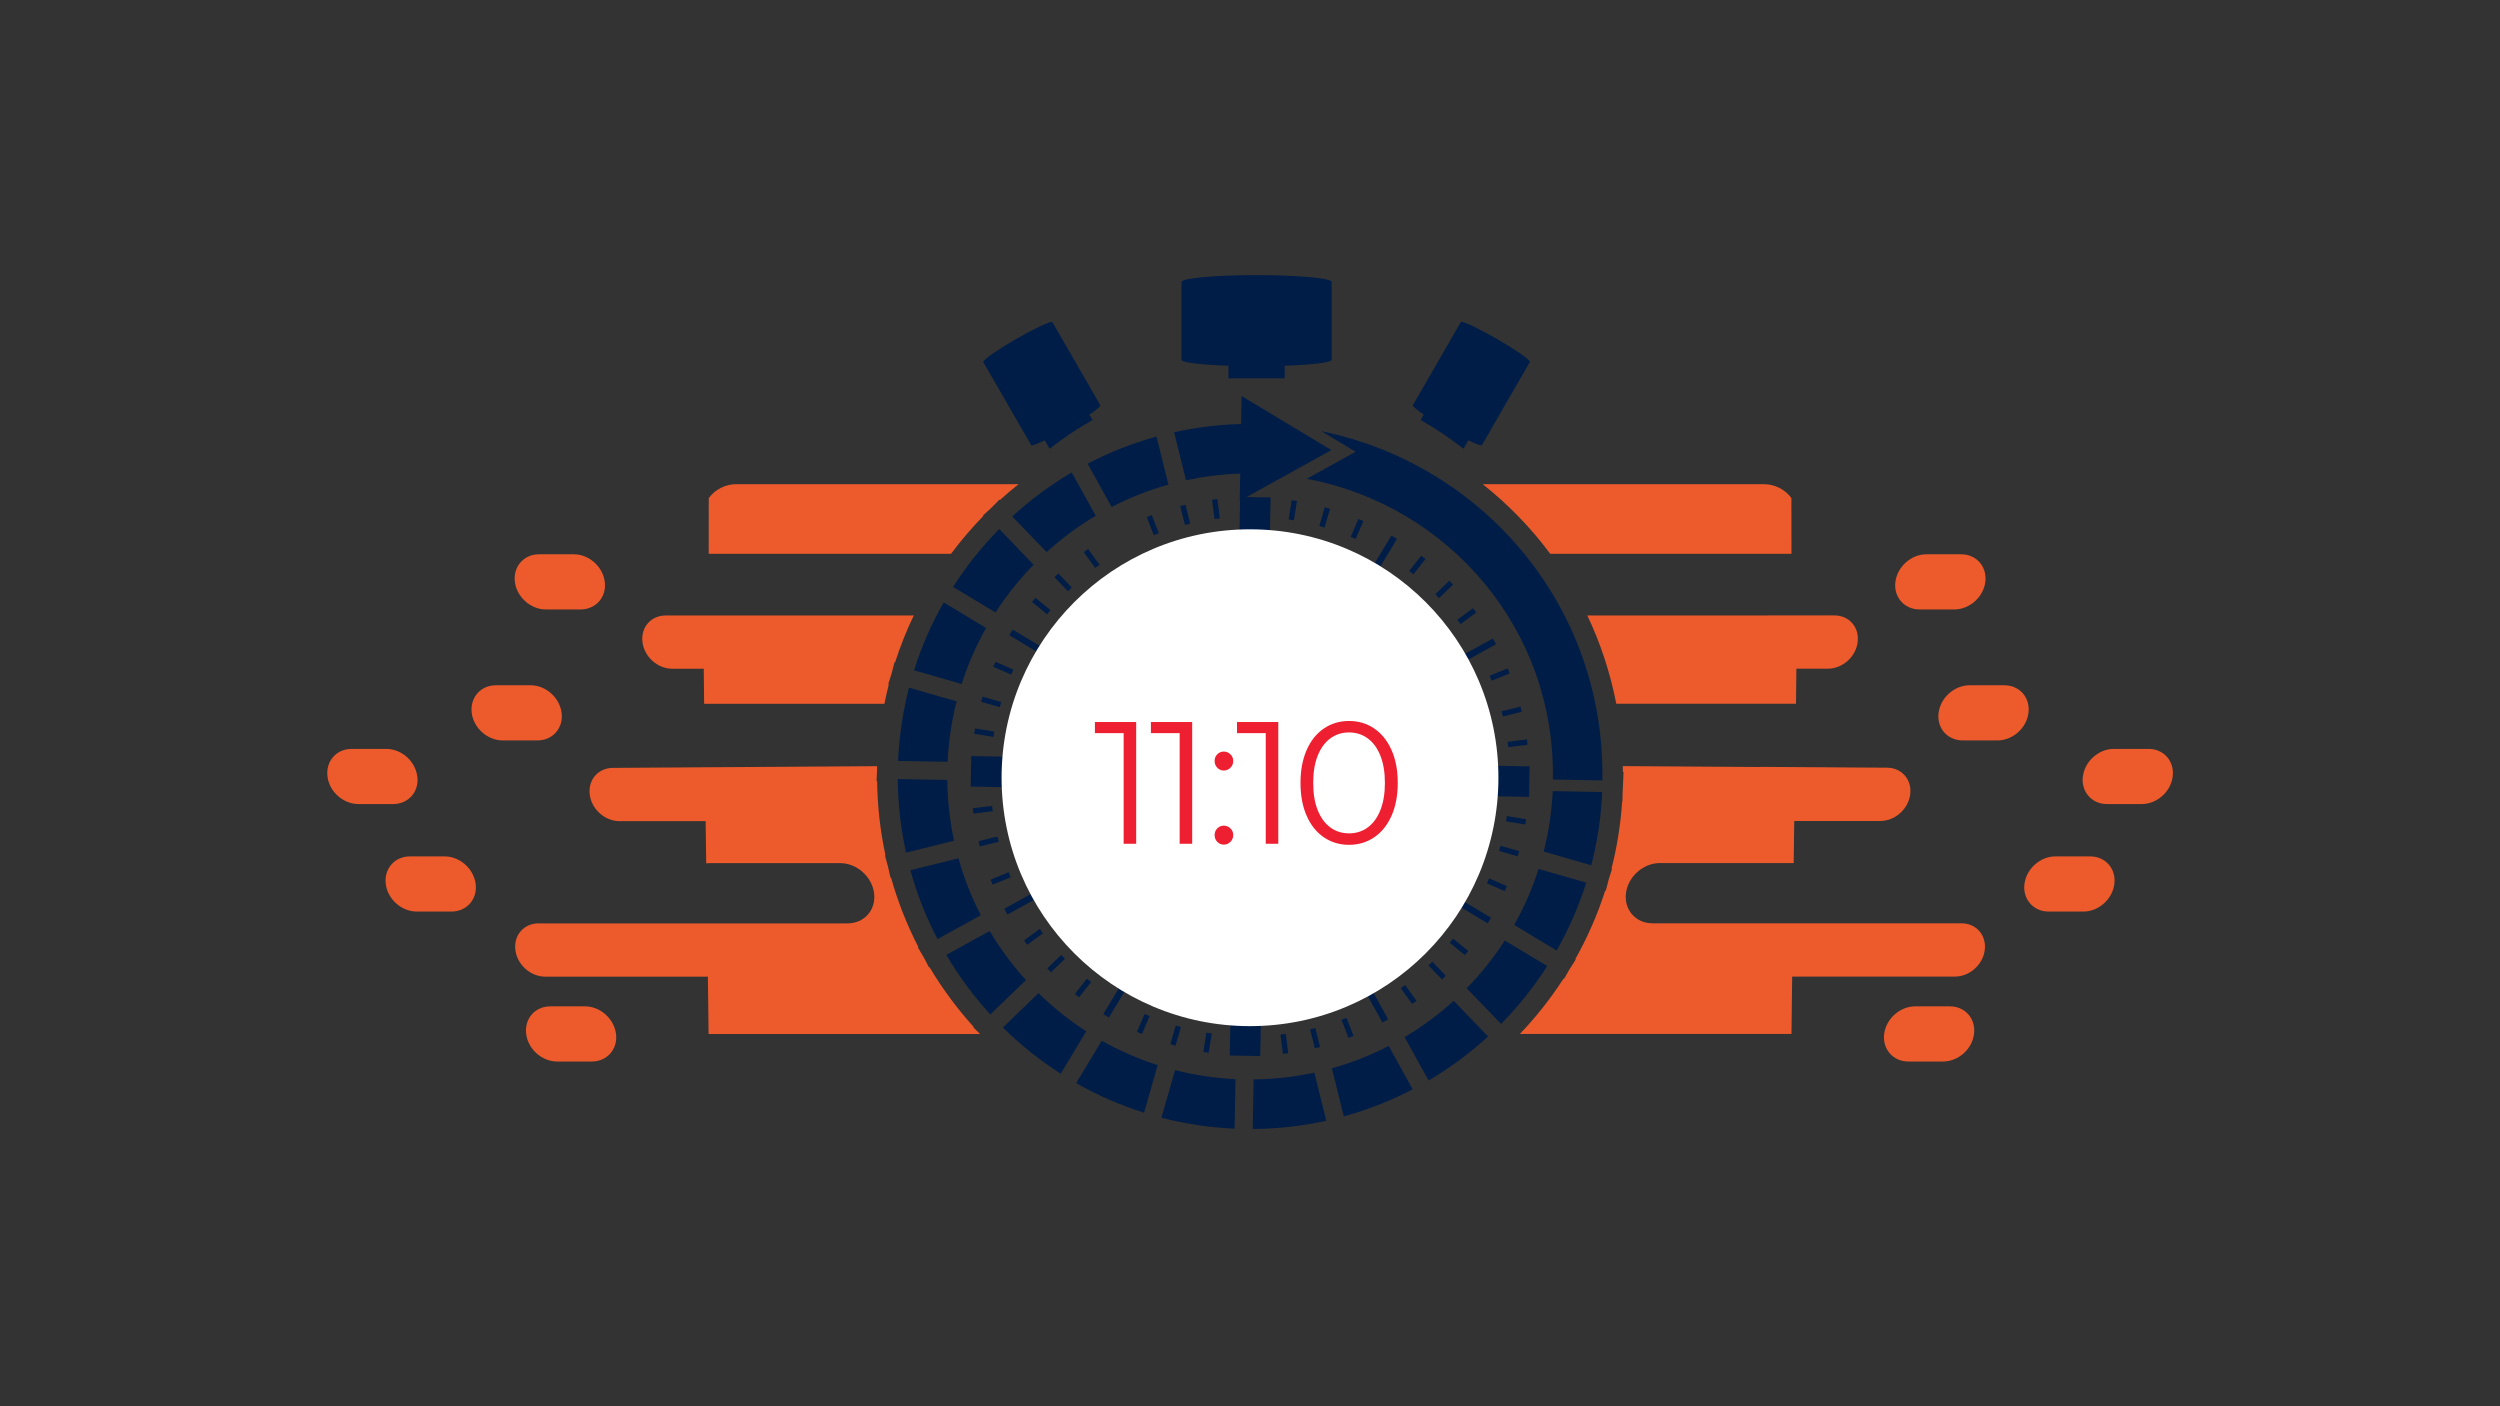 <?xml version="1.0" encoding="UTF-8"?>
<svg xmlns="http://www.w3.org/2000/svg" xmlns:xlink="http://www.w3.org/1999/xlink" width="1280" zoomAndPan="magnify" viewBox="0 0 960 540" height="720" preserveAspectRatio="xMidYMid meet" version="1.0">
  <rect x="0" y="0" width="960" height="540" fill="#333333" stroke="none"/>
  <defs>
    <g></g>
    <clipPath id="6c27780228">
      <path d="M 125.18 287 L 161 287 L 161 309 L 125.18 309 Z M 125.18 287 " clip-rule="nonzero"></path>
    </clipPath>
    <clipPath id="a7ec64163b">
      <path d="M 799 287 L 834.867 287 L 834.867 309 L 799 309 Z M 799 287 " clip-rule="nonzero"></path>
    </clipPath>
    <clipPath id="32b861b976">
      <path d="M 377 105.641 L 588 105.641 L 588 173 L 377 173 Z M 377 105.641 " clip-rule="nonzero"></path>
    </clipPath>
    <clipPath id="291fd46506">
      <path d="M 481 411 L 510 411 L 510 433.531 L 481 433.531 Z M 481 411 " clip-rule="nonzero"></path>
    </clipPath>
    <clipPath id="aa87e8a528">
      <path d="M 445 410 L 475 410 L 475 433.531 L 445 433.531 Z M 445 410 " clip-rule="nonzero"></path>
    </clipPath>
    <clipPath id="2664dfaef1">
      <path d="M 384.609 203.258 L 575.391 203.258 L 575.391 394.035 L 384.609 394.035 Z M 384.609 203.258 " clip-rule="nonzero"></path>
    </clipPath>
    <clipPath id="29e7eb4ac3">
      <path d="M 480 203.258 C 427.316 203.258 384.609 245.965 384.609 298.645 C 384.609 351.328 427.316 394.035 480 394.035 C 532.684 394.035 575.391 351.328 575.391 298.645 C 575.391 245.965 532.684 203.258 480 203.258 " clip-rule="nonzero"></path>
    </clipPath>
  </defs>
  <path fill="#ed5b2d" d="M 170.727 328.859 L 157.391 328.859 C 151.555 328.859 147.41 333.609 148.133 339.449 C 148.855 345.312 154.184 350.039 160.043 350.039 L 173.379 350.039 C 179.215 350.039 183.387 345.285 182.664 339.449 C 181.914 333.609 176.609 328.859 170.75 328.859 Z M 170.727 328.859 " fill-opacity="1" fill-rule="evenodd"></path>
  <path fill="#ed5b2d" d="M 211.332 386.441 C 205.449 386.441 201.324 391.172 202.051 397.031 C 202.75 402.871 208.102 407.621 213.961 407.621 L 227.27 407.621 C 233.105 407.621 237.277 402.871 236.555 397.031 C 235.809 391.195 230.504 386.441 224.668 386.441 Z M 211.332 386.441 " fill-opacity="1" fill-rule="evenodd"></path>
  <g clip-path="url(#6c27780228)">
    <path fill="#ed5b2d" d="M 160.238 298.172 C 159.512 292.309 154.207 287.582 148.348 287.582 L 134.992 287.582 C 129.156 287.582 125.031 292.336 125.754 298.172 C 126.453 304.012 131.809 308.762 137.668 308.762 L 150.977 308.762 C 156.812 308.762 160.984 304.035 160.262 298.172 Z M 160.238 298.172 " fill-opacity="1" fill-rule="evenodd"></path>
  </g>
  <path fill="#ed5b2d" d="M 203.738 263.145 L 190.426 263.145 C 184.566 263.145 180.418 267.871 181.145 273.734 C 181.844 279.574 187.195 284.324 193.055 284.324 L 206.363 284.324 C 212.227 284.324 216.395 279.598 215.648 273.734 C 214.926 267.898 209.598 263.145 203.762 263.145 Z M 203.738 263.145 " fill-opacity="1" fill-rule="evenodd"></path>
  <path fill="#ed5b2d" d="M 737.117 234.027 C 731.281 234.027 727.109 229.297 727.832 223.438 C 728.582 217.598 733.887 212.848 739.723 212.848 L 753.105 212.848 C 758.938 212.848 763.086 217.598 762.363 223.438 C 761.641 229.273 756.312 234.027 750.453 234.027 Z M 737.117 234.027 " fill-opacity="1" fill-rule="evenodd"></path>
  <path fill="#ed5b2d" d="M 789.32 328.859 L 802.656 328.859 C 808.492 328.859 812.641 333.609 811.914 339.449 C 811.191 345.312 805.863 350.039 800.004 350.039 L 786.668 350.039 C 780.836 350.039 776.664 345.285 777.387 339.449 C 778.133 333.609 783.438 328.859 789.297 328.859 Z M 789.32 328.859 " fill-opacity="1" fill-rule="evenodd"></path>
  <path fill="#ed5b2d" d="M 748.738 386.441 C 754.625 386.441 758.746 391.172 758.023 397.031 C 757.324 402.871 751.973 407.621 746.109 407.621 L 732.801 407.621 C 726.965 407.621 722.793 402.871 723.516 397.031 C 724.266 391.195 729.57 386.441 735.43 386.441 L 748.766 386.441 Z M 748.738 386.441 " fill-opacity="1" fill-rule="evenodd"></path>
  <g clip-path="url(#a7ec64163b)">
    <path fill="#ed5b2d" d="M 799.836 298.172 C 800.559 292.309 805.863 287.582 811.723 287.582 L 825.082 287.582 C 830.918 287.582 835.039 292.336 834.316 298.172 C 833.617 304.012 828.266 308.762 822.406 308.762 L 809.094 308.762 C 803.258 308.762 799.086 304.035 799.812 298.172 Z M 799.836 298.172 " fill-opacity="1" fill-rule="evenodd"></path>
  </g>
  <path fill="#ed5b2d" d="M 756.336 263.145 L 769.645 263.145 C 775.527 263.145 779.652 267.871 778.93 273.734 C 778.23 279.574 772.875 284.324 767.016 284.324 L 753.707 284.324 C 747.824 284.324 743.676 279.598 744.422 273.734 C 745.148 267.898 750.477 263.145 756.336 263.145 L 756.359 263.145 Z M 756.336 263.145 " fill-opacity="1" fill-rule="evenodd"></path>
  <path fill="#ed5b2d" d="M 222.953 234.027 C 228.789 234.027 232.961 229.297 232.238 223.438 C 231.492 217.598 226.188 212.848 220.352 212.848 L 206.969 212.848 C 201.133 212.848 196.984 217.598 197.707 223.438 C 198.434 229.273 203.762 234.027 209.621 234.027 Z M 222.953 234.027 " fill-opacity="1" fill-rule="evenodd"></path>
  <g clip-path="url(#32b861b976)">
    <path fill="#001d47" d="M 377.594 139.051 L 395.988 170.941 C 396.184 171.281 398.207 170.531 401.199 169.086 L 403.055 172.316 C 408.238 168.242 413.738 164.551 419.523 161.293 L 418.32 159.195 C 421.09 157.336 422.73 155.961 422.539 155.625 L 404.094 123.637 L 404.066 123.66 C 403.223 123.32 397.195 126.145 390.18 130.172 C 383.188 134.227 377.738 138.012 377.594 138.93 L 377.566 138.953 L 377.617 139.051 Z M 560.973 123.637 L 542.523 155.625 C 542.332 155.961 543.973 157.336 546.719 159.195 L 545.516 161.293 C 551.277 164.551 556.801 168.242 561.984 172.316 L 563.84 169.086 C 566.832 170.531 568.832 171.281 569.051 170.941 L 587.496 138.953 L 587.473 138.93 C 587.184 136.809 562.996 122.863 561.02 123.637 L 560.973 123.613 Z M 453.691 108.074 L 453.691 138.16 C 453.691 139.195 461.168 140.062 471.73 140.449 L 471.73 145.273 L 493.309 145.273 L 493.309 140.449 C 503.871 140.09 511.348 139.195 511.348 138.16 L 511.348 108.074 L 511.273 108.074 C 510.215 106.727 497.746 105.641 482.531 105.641 C 467.316 105.641 454.852 106.727 453.789 108.074 Z M 453.691 108.074 " fill-opacity="1" fill-rule="evenodd"></path>
  </g>
  <path fill="#001d47" d="M 596.297 299.355 C 597.359 241.82 556.512 194.223 501.82 183.848 L 520.559 173.477 L 507.465 165.586 C 570.039 178.469 616.504 233.473 615.297 299.691 L 596.297 299.332 Z M 596.297 299.355 " fill-opacity="1" fill-rule="evenodd"></path>
  <path fill="#001d47" d="M 374.094 281.77 L 374.434 279.719 L 381.812 280.922 L 381.473 282.973 Z M 374.094 281.77 " fill-opacity="1" fill-rule="evenodd"></path>
  <path fill="#001d47" d="M 578.309 315.398 L 578.645 313.371 L 586.023 314.578 L 585.688 316.629 Z M 578.309 315.398 " fill-opacity="1" fill-rule="evenodd"></path>
  <path fill="#001d47" d="M 381.449 256.051 L 382.293 254.145 L 389.141 257.137 L 388.297 259.043 Z M 381.449 256.051 " fill-opacity="1" fill-rule="evenodd"></path>
  <path fill="#001d47" d="M 570.977 339.207 L 571.824 337.301 L 578.672 340.293 L 577.828 342.199 Z M 570.977 339.207 " fill-opacity="1" fill-rule="evenodd"></path>
  <path fill="#001d47" d="M 396.305 231.18 L 397.629 229.59 L 403.418 234.293 L 402.113 235.91 Z M 396.305 231.18 " fill-opacity="1" fill-rule="evenodd"></path>
  <path fill="#001d47" d="M 556.703 362.027 L 558.004 360.438 L 563.816 365.164 L 562.492 366.758 Z M 556.703 362.027 " fill-opacity="1" fill-rule="evenodd"></path>
  <path fill="#001d47" d="M 416.148 212.027 L 417.836 210.82 L 422.227 216.852 L 420.562 218.082 Z M 416.148 212.027 " fill-opacity="1" fill-rule="evenodd"></path>
  <path fill="#001d47" d="M 537.895 379.469 L 539.559 378.266 L 543.949 384.32 L 542.285 385.523 Z M 537.895 379.469 " fill-opacity="1" fill-rule="evenodd"></path>
  <path fill="#001d47" d="M 440.359 198.539 L 443.059 205.512 L 444.988 204.742 L 442.285 197.77 Z M 440.359 198.539 " fill-opacity="1" fill-rule="evenodd"></path>
  <path fill="#001d47" d="M 515.133 391.582 L 517.062 390.832 L 519.762 397.805 L 517.832 398.551 Z M 515.133 391.582 " fill-opacity="1" fill-rule="evenodd"></path>
  <path fill="#001d47" d="M 465.438 191.906 L 467.484 191.641 L 468.426 199.07 L 466.375 199.312 Z M 465.438 191.906 " fill-opacity="1" fill-rule="evenodd"></path>
  <path fill="#001d47" d="M 491.695 397.273 L 493.746 397.008 L 494.684 404.438 L 492.637 404.703 Z M 491.695 397.273 " fill-opacity="1" fill-rule="evenodd"></path>
  <path fill="#001d47" d="M 495.988 192.098 L 498.035 192.414 L 496.855 199.797 L 494.828 199.48 Z M 495.988 192.098 " fill-opacity="1" fill-rule="evenodd"></path>
  <path fill="#001d47" d="M 463.266 396.527 L 465.316 396.863 L 464.133 404.246 L 462.082 403.934 Z M 463.266 396.527 " fill-opacity="1" fill-rule="evenodd"></path>
  <path fill="#001d47" d="M 521.617 199.289 L 518.652 206.164 L 520.559 206.984 L 523.523 200.109 Z M 521.617 199.289 " fill-opacity="1" fill-rule="evenodd"></path>
  <path fill="#001d47" d="M 439.562 389.359 L 441.441 390.18 L 438.5 397.055 L 436.598 396.234 Z M 439.562 389.359 " fill-opacity="1" fill-rule="evenodd"></path>
  <path fill="#001d47" d="M 545.758 213.402 L 541.125 219.262 L 542.742 220.543 L 547.371 214.68 Z M 545.758 213.402 " fill-opacity="1" fill-rule="evenodd"></path>
  <path fill="#001d47" d="M 417.379 375.805 L 418.992 377.082 L 414.363 382.945 L 412.75 381.664 Z M 417.379 375.805 " fill-opacity="1" fill-rule="evenodd"></path>
  <path fill="#001d47" d="M 578.938 256.656 L 572.016 259.477 L 572.785 261.406 L 579.707 258.586 Z M 578.938 256.656 " fill-opacity="1" fill-rule="evenodd"></path>
  <path fill="#001d47" d="M 387.332 334.938 L 388.105 336.867 L 381.184 339.691 L 380.414 337.762 Z M 387.332 334.938 " fill-opacity="1" fill-rule="evenodd"></path>
  <path fill="#001d47" d="M 565.648 233.543 L 559.621 237.984 L 560.852 239.648 L 566.879 235.207 Z M 565.648 233.543 " fill-opacity="1" fill-rule="evenodd"></path>
  <path fill="#001d47" d="M 399.27 356.672 L 400.5 358.363 L 394.473 362.801 L 393.242 361.137 Z M 399.27 356.672 " fill-opacity="1" fill-rule="evenodd"></path>
  <path fill="#001d47" d="M 586.34 283.938 L 578.91 284.855 L 579.176 286.906 L 586.578 285.988 Z M 586.34 283.938 " fill-opacity="1" fill-rule="evenodd"></path>
  <path fill="#001d47" d="M 380.945 309.438 L 381.207 311.488 L 373.781 312.406 L 373.539 310.355 Z M 380.945 309.438 " fill-opacity="1" fill-rule="evenodd"></path>
  <path fill="#001d47" d="M 451.473 393.777 L 453.477 394.355 L 451.402 401.543 L 449.402 400.965 Z M 451.473 393.777 " fill-opacity="1" fill-rule="evenodd"></path>
  <path fill="#001d47" d="M 556.535 223.004 L 551.156 228.188 L 552.605 229.66 L 557.98 224.473 Z M 556.535 223.004 " fill-opacity="1" fill-rule="evenodd"></path>
  <path fill="#001d47" d="M 583.879 271.324 L 576.598 273.133 L 577.102 275.133 L 584.359 273.324 Z M 583.879 271.324 " fill-opacity="1" fill-rule="evenodd"></path>
  <path fill="#001d47" d="M 383.016 321.211 L 383.5 323.215 L 376.242 325.023 L 375.758 323.02 Z M 383.016 321.211 " fill-opacity="1" fill-rule="evenodd"></path>
  <path fill="#001d47" d="M 583.371 326.832 L 582.793 328.832 L 575.633 326.758 L 576.188 324.781 Z M 583.371 326.832 " fill-opacity="1" fill-rule="evenodd"></path>
  <path fill="#001d47" d="M 555.207 374.695 L 553.715 376.117 L 548.527 370.738 L 550.023 369.289 Z M 555.207 374.695 " fill-opacity="1" fill-rule="evenodd"></path>
  <path fill="#001d47" d="M 506.91 402.027 L 504.883 402.531 L 503.074 395.27 L 505.102 394.766 Z M 506.91 402.027 " fill-opacity="1" fill-rule="evenodd"></path>
  <path fill="#001d47" d="M 508.719 194.801 L 506.645 201.992 L 508.645 202.57 L 510.719 195.379 Z M 508.719 194.801 " fill-opacity="1" fill-rule="evenodd"></path>
  <path fill="#001d47" d="M 407.516 366.66 L 408.965 368.156 L 403.586 373.344 L 402.141 371.871 Z M 407.516 366.66 " fill-opacity="1" fill-rule="evenodd"></path>
  <path fill="#001d47" d="M 384.488 269.586 L 383.934 271.562 L 376.746 269.488 L 377.301 267.512 Z M 384.488 269.586 " fill-opacity="1" fill-rule="evenodd"></path>
  <path fill="#001d47" d="M 411.59 225.609 L 410.098 227.031 L 404.91 221.652 L 406.406 220.227 Z M 411.59 225.609 " fill-opacity="1" fill-rule="evenodd"></path>
  <path fill="#001d47" d="M 457.043 201.074 L 455.02 201.582 L 453.211 194.32 L 455.234 193.812 Z M 457.043 201.074 " fill-opacity="1" fill-rule="evenodd"></path>
  <path fill="#001d47" d="M 566.664 305.625 L 587.16 306.012 L 587.375 294.289 L 566.879 293.902 Z M 566.664 305.625 " fill-opacity="1" fill-rule="evenodd"></path>
  <path fill="#001d47" d="M 483.93 405.523 L 472.234 405.309 L 472.621 384.801 L 484.316 385.02 Z M 483.93 405.523 " fill-opacity="1" fill-rule="evenodd"></path>
  <path fill="#001d47" d="M 372.746 302.055 L 372.961 290.332 L 393.457 290.719 L 393.242 302.418 Z M 372.746 302.055 " fill-opacity="1" fill-rule="evenodd"></path>
  <path fill="#001d47" d="M 487.523 211.543 L 487.91 191.039 L 478.672 190.867 L 493.648 182.57 L 511.25 172.824 L 494.008 162.449 L 476.77 152.078 L 476.574 162.836 C 467.773 163.055 459.168 164.141 450.848 165.973 L 455.43 184.43 C 462.156 182.98 469.125 182.09 476.238 181.871 L 476.047 192.316 L 476.191 192.246 L 475.828 211.328 Z M 487.523 211.543 " fill-opacity="1" fill-rule="evenodd"></path>
  <path fill="#001d47" d="M 574.5 247.367 L 573.27 245.172 L 562.516 251.105 L 563.746 253.301 Z M 574.5 247.367 " fill-opacity="1" fill-rule="evenodd"></path>
  <path fill="#001d47" d="M 560.73 348.23 L 562.031 346.082 L 572.547 352.426 L 571.27 354.574 Z M 560.73 348.23 " fill-opacity="1" fill-rule="evenodd"></path>
  <path fill="#001d47" d="M 432.16 380.168 L 430.012 378.867 L 423.672 389.41 L 425.816 390.711 Z M 432.16 380.168 " fill-opacity="1" fill-rule="evenodd"></path>
  <path fill="#001d47" d="M 524.898 381.883 L 527.094 380.652 L 533.047 391.438 L 530.855 392.641 Z M 524.898 381.883 " fill-opacity="1" fill-rule="evenodd"></path>
  <path fill="#001d47" d="M 397.605 345.238 L 396.375 343.02 L 385.621 348.977 L 386.852 351.172 Z M 397.605 345.238 " fill-opacity="1" fill-rule="evenodd"></path>
  <path fill="#001d47" d="M 387.574 243.918 L 388.852 241.77 L 399.391 248.09 L 398.09 250.262 Z M 387.574 243.918 " fill-opacity="1" fill-rule="evenodd"></path>
  <path fill="#001d47" d="M 536.449 206.938 L 534.301 205.633 L 527.961 216.176 L 530.105 217.453 Z M 536.449 206.938 " fill-opacity="1" fill-rule="evenodd"></path>
  <path fill="#001d47" d="M 615.25 304.133 C 614.816 313.805 613.395 323.215 611.055 332.258 L 592.777 327 C 594.68 319.547 595.863 311.777 596.25 303.793 Z M 615.25 304.133 " fill-opacity="1" fill-rule="evenodd"></path>
  <path fill="#001d47" d="M 609.125 338.941 C 606.23 348.086 602.398 356.816 597.742 364.996 L 581.445 355.176 C 585.277 348.398 588.41 341.211 590.824 333.684 L 609.102 338.941 Z M 609.125 338.941 " fill-opacity="1" fill-rule="evenodd"></path>
  <path fill="#001d47" d="M 594.152 370.98 L 577.852 361.16 C 573.582 367.77 568.688 373.898 563.215 379.496 L 576.402 393.195 C 583.059 386.441 588.992 379.012 594.125 370.98 Z M 594.152 370.98 " fill-opacity="1" fill-rule="evenodd"></path>
  <path fill="#001d47" d="M 571.414 398.02 L 558.223 384.32 C 552.434 389.578 546.117 394.258 539.367 398.262 L 548.578 414.91 C 556.777 410.082 564.445 404.414 571.438 397.996 Z M 571.414 398.02 " fill-opacity="1" fill-rule="evenodd"></path>
  <path fill="#001d47" d="M 542.477 418.285 C 534.133 422.652 525.285 426.148 516.023 428.684 L 511.441 410.227 C 519.062 408.105 526.371 405.211 533.266 401.641 L 542.453 418.285 Z M 542.477 418.285 " fill-opacity="1" fill-rule="evenodd"></path>
  <g clip-path="url(#291fd46506)">
    <path fill="#001d47" d="M 509.273 430.371 C 500.16 432.375 490.73 433.484 481.035 433.531 L 481.398 414.5 C 489.379 414.402 497.168 413.508 504.715 411.895 L 509.297 430.348 Z M 509.273 430.371 " fill-opacity="1" fill-rule="evenodd"></path>
  </g>
  <g clip-path="url(#aa87e8a528)">
    <path fill="#001d47" d="M 474.094 433.41 C 464.422 432.977 455.02 431.555 445.977 429.215 L 451.234 410.93 C 458.707 412.832 466.449 414.016 474.43 414.402 L 474.066 433.41 Z M 474.094 433.41 " fill-opacity="1" fill-rule="evenodd"></path>
  </g>
  <path fill="#001d47" d="M 439.297 427.285 C 430.16 424.391 421.43 420.578 413.254 415.922 L 423.07 399.637 C 429.844 403.449 437.031 406.609 444.555 409.023 L 439.297 427.309 Z M 439.297 427.285 " fill-opacity="1" fill-rule="evenodd"></path>
  <path fill="#001d47" d="M 407.301 412.328 L 417.113 396.02 C 410.508 391.75 404.383 386.852 398.789 381.375 L 385.113 394.57 C 391.844 401.23 399.293 407.164 407.324 412.305 Z M 407.301 412.328 " fill-opacity="1" fill-rule="evenodd"></path>
  <path fill="#001d47" d="M 380.27 389.555 L 393.965 376.359 C 388.707 370.57 384.031 364.246 380.027 357.492 L 363.391 366.684 C 368.211 374.887 373.879 382.559 380.293 389.555 Z M 380.27 389.555 " fill-opacity="1" fill-rule="evenodd"></path>
  <path fill="#001d47" d="M 360.012 360.629 C 355.648 352.281 352.152 343.43 349.598 334.164 L 368.043 329.582 C 370.164 337.203 373.059 344.516 376.629 351.438 L 359.988 360.629 Z M 360.012 360.629 " fill-opacity="1" fill-rule="evenodd"></path>
  <path fill="#001d47" d="M 347.934 327.41 C 345.93 318.293 344.82 308.836 344.75 299.16 L 363.75 299.5 C 363.848 307.484 364.738 315.277 366.355 322.828 L 347.91 327.41 Z M 347.934 327.41 " fill-opacity="1" fill-rule="evenodd"></path>
  <path fill="#001d47" d="M 344.871 292.191 C 345.305 282.516 346.727 273.109 349.066 264.062 L 367.344 269.32 C 365.438 276.797 364.258 284.543 363.871 292.527 Z M 344.871 292.191 " fill-opacity="1" fill-rule="evenodd"></path>
  <path fill="#001d47" d="M 350.996 257.379 C 353.891 248.234 357.699 239.504 362.375 231.324 L 378.652 241.145 C 374.844 247.922 371.684 255.109 369.273 262.66 L 350.996 257.402 Z M 350.996 257.379 " fill-opacity="1" fill-rule="evenodd"></path>
  <path fill="#001d47" d="M 365.969 225.367 L 382.27 235.184 C 386.539 228.574 391.434 222.449 396.906 216.852 L 383.715 203.148 C 377.062 209.902 371.105 217.332 365.992 225.367 Z M 365.969 225.367 " fill-opacity="1" fill-rule="evenodd"></path>
  <path fill="#001d47" d="M 388.707 198.324 L 401.898 212 C 407.684 206.742 414.004 202.062 420.754 198.059 L 411.543 181.414 C 403.344 186.238 395.676 191.906 388.707 198.324 Z M 388.707 198.324 " fill-opacity="1" fill-rule="evenodd"></path>
  <path fill="#001d47" d="M 417.645 178.059 C 425.988 173.691 434.836 170.195 444.094 167.637 L 448.676 186.094 C 441.059 188.215 433.75 191.133 426.855 194.68 L 417.645 178.035 Z M 417.645 178.059 " fill-opacity="1" fill-rule="evenodd"></path>
  <path fill="#001d47" d="M 435.465 259.02 L 435.824 258.633 L 468.762 283.988 C 470.789 282.855 473.055 282.273 475.32 282.227 L 495.383 215.934 L 495.914 216.055 L 484.414 285.363 C 484.652 285.578 484.918 285.797 485.16 286.016 C 490.801 291.32 491.094 300.176 485.812 305.82 C 484.316 307.41 482.555 308.57 480.652 309.316 L 501.004 376.453 L 497.797 377.418 L 477.395 310.137 C 473.395 310.668 469.172 309.461 465.988 306.473 C 461.434 302.199 460.371 295.617 462.902 290.234 L 435.465 258.996 Z M 435.465 259.02 " fill-opacity="1" fill-rule="evenodd"></path>
  <path fill="#ed5b2d" d="M 272.121 331.438 L 322.613 331.438 C 329.027 331.438 334.863 336.625 335.66 343.043 C 336.43 349.387 331.922 354.574 325.484 354.574 L 206.824 354.574 C 201.156 354.574 197.18 359.133 197.902 364.805 C 198.602 370.473 203.738 375.031 209.379 375.031 L 271.832 375.031 L 272.098 397.055 L 376.34 397.055 L 373.781 394.547 L 373.949 394.402 C 367.512 387.309 361.797 379.566 356.902 371.34 L 356.711 371.438 L 354.758 367.699 L 352.441 363.766 L 352.637 363.645 C 348.246 355.129 344.727 346.18 342.145 336.965 L 341.93 337.012 L 340.965 332.668 L 339.809 328.496 L 340.023 328.449 C 338 319.086 336.938 309.535 336.816 299.934 L 336.602 299.934 L 336.793 295.566 L 336.793 294.215 L 283.961 294.555 L 272.074 294.625 L 235.398 294.867 C 229.73 294.867 225.754 299.426 226.453 305.098 C 227.152 310.766 232.285 315.324 237.93 315.324 L 270.965 315.324 L 271.18 331.488 L 272.051 331.488 Z M 272.121 331.438 " fill-opacity="1" fill-rule="evenodd"></path>
  <path fill="#ed5b2d" d="M 282.73 270.262 L 339.613 270.262 C 340.121 267.754 340.676 265.266 341.301 262.781 L 341.086 262.711 L 342.41 258.488 L 343.496 254.266 L 343.715 254.34 C 345.691 248.188 348.078 242.18 350.875 236.344 L 255.629 236.344 C 249.961 236.344 246.008 240.902 246.707 246.57 C 247.406 252.242 252.543 256.801 258.184 256.801 L 270.242 256.801 L 270.387 270.262 Z M 282.73 270.262 " fill-opacity="1" fill-rule="evenodd"></path>
  <path fill="#ed5b2d" d="M 285.914 212.652 L 365.199 212.652 C 369.008 207.539 373.156 202.691 377.594 198.129 L 377.445 197.961 L 380.629 195.043 L 383.766 191.859 L 383.934 192.027 C 386.273 189.902 388.66 187.879 391.145 185.922 L 282.805 185.922 C 278.414 185.922 274.582 188.023 272.168 191.254 L 272.145 212.652 Z M 285.914 212.652 " fill-opacity="1" fill-rule="evenodd"></path>
  <path fill="#ed5b2d" d="M 569.363 185.922 C 579.152 193.691 587.883 202.664 595.285 212.652 L 687.926 212.652 L 687.902 191.254 C 685.516 188.023 681.656 185.922 677.27 185.922 Z M 569.363 185.922 " fill-opacity="1" fill-rule="evenodd"></path>
  <path fill="#ed5b2d" d="M 679.102 236.344 L 609.535 236.344 C 614.598 247.004 618.359 258.391 620.652 270.238 L 689.664 270.238 L 689.809 256.777 L 701.863 256.777 C 707.531 256.777 712.668 252.215 713.34 246.547 C 714.039 240.879 710.086 236.32 704.418 236.32 L 679.078 236.32 Z M 679.102 236.344 " fill-opacity="1" fill-rule="evenodd"></path>
  <path fill="#ed5b2d" d="M 676.039 294.531 L 623.16 294.191 C 623.184 294.941 623.184 295.664 623.184 296.41 L 623.449 296.41 L 623.086 304.469 L 623.062 304.926 L 623.016 307.676 L 622.918 307.676 C 622.34 316.387 620.988 325.047 618.82 333.539 L 619.035 333.609 L 617.711 337.832 L 616.625 342.055 L 616.406 341.98 C 613.488 351.102 609.633 359.906 604.93 368.277 L 605.121 368.398 L 602.711 372.184 L 600.59 375.898 L 600.395 375.777 C 595.5 383.379 589.883 390.496 583.637 397.031 L 687.926 397.031 L 688.191 375.008 L 750.668 375.008 C 756.336 375.008 761.445 370.449 762.148 364.777 C 762.848 359.109 758.867 354.551 753.199 354.551 L 634.539 354.551 C 628.125 354.551 623.594 349.363 624.363 343.02 C 625.16 336.602 630.996 331.414 637.41 331.414 L 688.77 331.414 L 688.988 315.254 L 722.023 315.254 C 727.688 315.254 732.801 310.691 733.523 305.023 C 734.223 299.355 730.246 294.797 724.578 294.797 L 687.902 294.555 L 676.016 294.48 Z M 676.039 294.531 " fill-opacity="1" fill-rule="evenodd"></path>
  <g clip-path="url(#2664dfaef1)">
    <g clip-path="url(#29e7eb4ac3)">
      <path fill="#ffffff" d="M 384.609 203.258 L 575.391 203.258 L 575.391 394.035 L 384.609 394.035 Z M 384.609 203.258 " fill-opacity="1" fill-rule="nonzero"></path>
    </g>
  </g>
  <g fill="#ed1f30" fill-opacity="1">
    <g transform="translate(419.854, 324.008)">
      <g>
        <path d="M 16.438 -46.75 L 16.438 0 L 11.625 0 L 11.625 -42.484 L 0.594 -42.484 L 0.594 -46.75 Z M 16.438 -46.75 "></path>
      </g>
    </g>
  </g>
  <g fill="#ed1f30" fill-opacity="1">
    <g transform="translate(441.36, 324.008)">
      <g>
        <path d="M 16.438 -46.75 L 16.438 0 L 11.625 0 L 11.625 -42.484 L 0.594 -42.484 L 0.594 -46.75 Z M 16.438 -46.75 "></path>
      </g>
    </g>
  </g>
  <g fill="#ed1f30" fill-opacity="1">
    <g transform="translate(462.866, 324.008)">
      <g>
        <path d="M 7.078 -28.125 C 6.098 -28.125 5.266 -28.477 4.578 -29.188 C 3.891 -29.895 3.547 -30.766 3.547 -31.797 C 3.547 -32.816 3.891 -33.672 4.578 -34.359 C 5.266 -35.055 6.098 -35.406 7.078 -35.406 C 8.055 -35.406 8.898 -35.055 9.609 -34.359 C 10.328 -33.672 10.688 -32.816 10.688 -31.797 C 10.688 -30.766 10.328 -29.895 9.609 -29.188 C 8.898 -28.477 8.055 -28.125 7.078 -28.125 Z M 7.078 0.328 C 6.098 0.328 5.266 -0.023 4.578 -0.734 C 3.891 -1.441 3.547 -2.312 3.547 -3.344 C 3.547 -4.363 3.891 -5.219 4.578 -5.906 C 5.266 -6.602 6.098 -6.953 7.078 -6.953 C 8.055 -6.953 8.898 -6.602 9.609 -5.906 C 10.328 -5.219 10.688 -4.363 10.688 -3.344 C 10.688 -2.312 10.328 -1.441 9.609 -0.734 C 8.898 -0.023 8.055 0.328 7.078 0.328 Z M 7.078 0.328 "></path>
      </g>
    </g>
  </g>
  <g fill="#ed1f30" fill-opacity="1">
    <g transform="translate(474.42, 324.008)">
      <g>
        <path d="M 16.438 -46.75 L 16.438 0 L 11.625 0 L 11.625 -42.484 L 0.594 -42.484 L 0.594 -46.75 Z M 16.438 -46.75 "></path>
      </g>
    </g>
  </g>
  <g fill="#ed1f30" fill-opacity="1">
    <g transform="translate(495.926, 324.008)">
      <g>
        <path d="M 22.109 0.406 C 18.504 0.406 15.285 -0.551 12.453 -2.469 C 9.629 -4.383 7.426 -7.133 5.844 -10.719 C 4.258 -14.301 3.469 -18.52 3.469 -23.375 C 3.469 -28.227 4.258 -32.445 5.844 -36.031 C 7.426 -39.613 9.629 -42.363 12.453 -44.281 C 15.285 -46.195 18.504 -47.156 22.109 -47.156 C 25.711 -47.156 28.926 -46.195 31.75 -44.281 C 34.582 -42.363 36.801 -39.613 38.406 -36.031 C 40.008 -32.445 40.812 -28.227 40.812 -23.375 C 40.812 -18.52 40.008 -14.301 38.406 -10.719 C 36.801 -7.133 34.582 -4.383 31.75 -2.469 C 28.926 -0.551 25.711 0.406 22.109 0.406 Z M 22.109 -4 C 24.828 -4 27.219 -4.754 29.281 -6.266 C 31.352 -7.785 32.969 -9.992 34.125 -12.891 C 35.289 -15.785 35.875 -19.281 35.875 -23.375 C 35.875 -27.477 35.289 -30.973 34.125 -33.859 C 32.969 -36.754 31.352 -38.957 29.281 -40.469 C 27.219 -41.988 24.828 -42.75 22.109 -42.75 C 19.391 -42.75 16.992 -41.988 14.922 -40.469 C 12.859 -38.957 11.242 -36.754 10.078 -33.859 C 8.922 -30.973 8.344 -27.477 8.344 -23.375 C 8.344 -19.281 8.922 -15.785 10.078 -12.891 C 11.242 -9.992 12.859 -7.785 14.922 -6.266 C 16.992 -4.754 19.391 -4 22.109 -4 Z M 22.109 -4 "></path>
      </g>
    </g>
  </g>
</svg>
